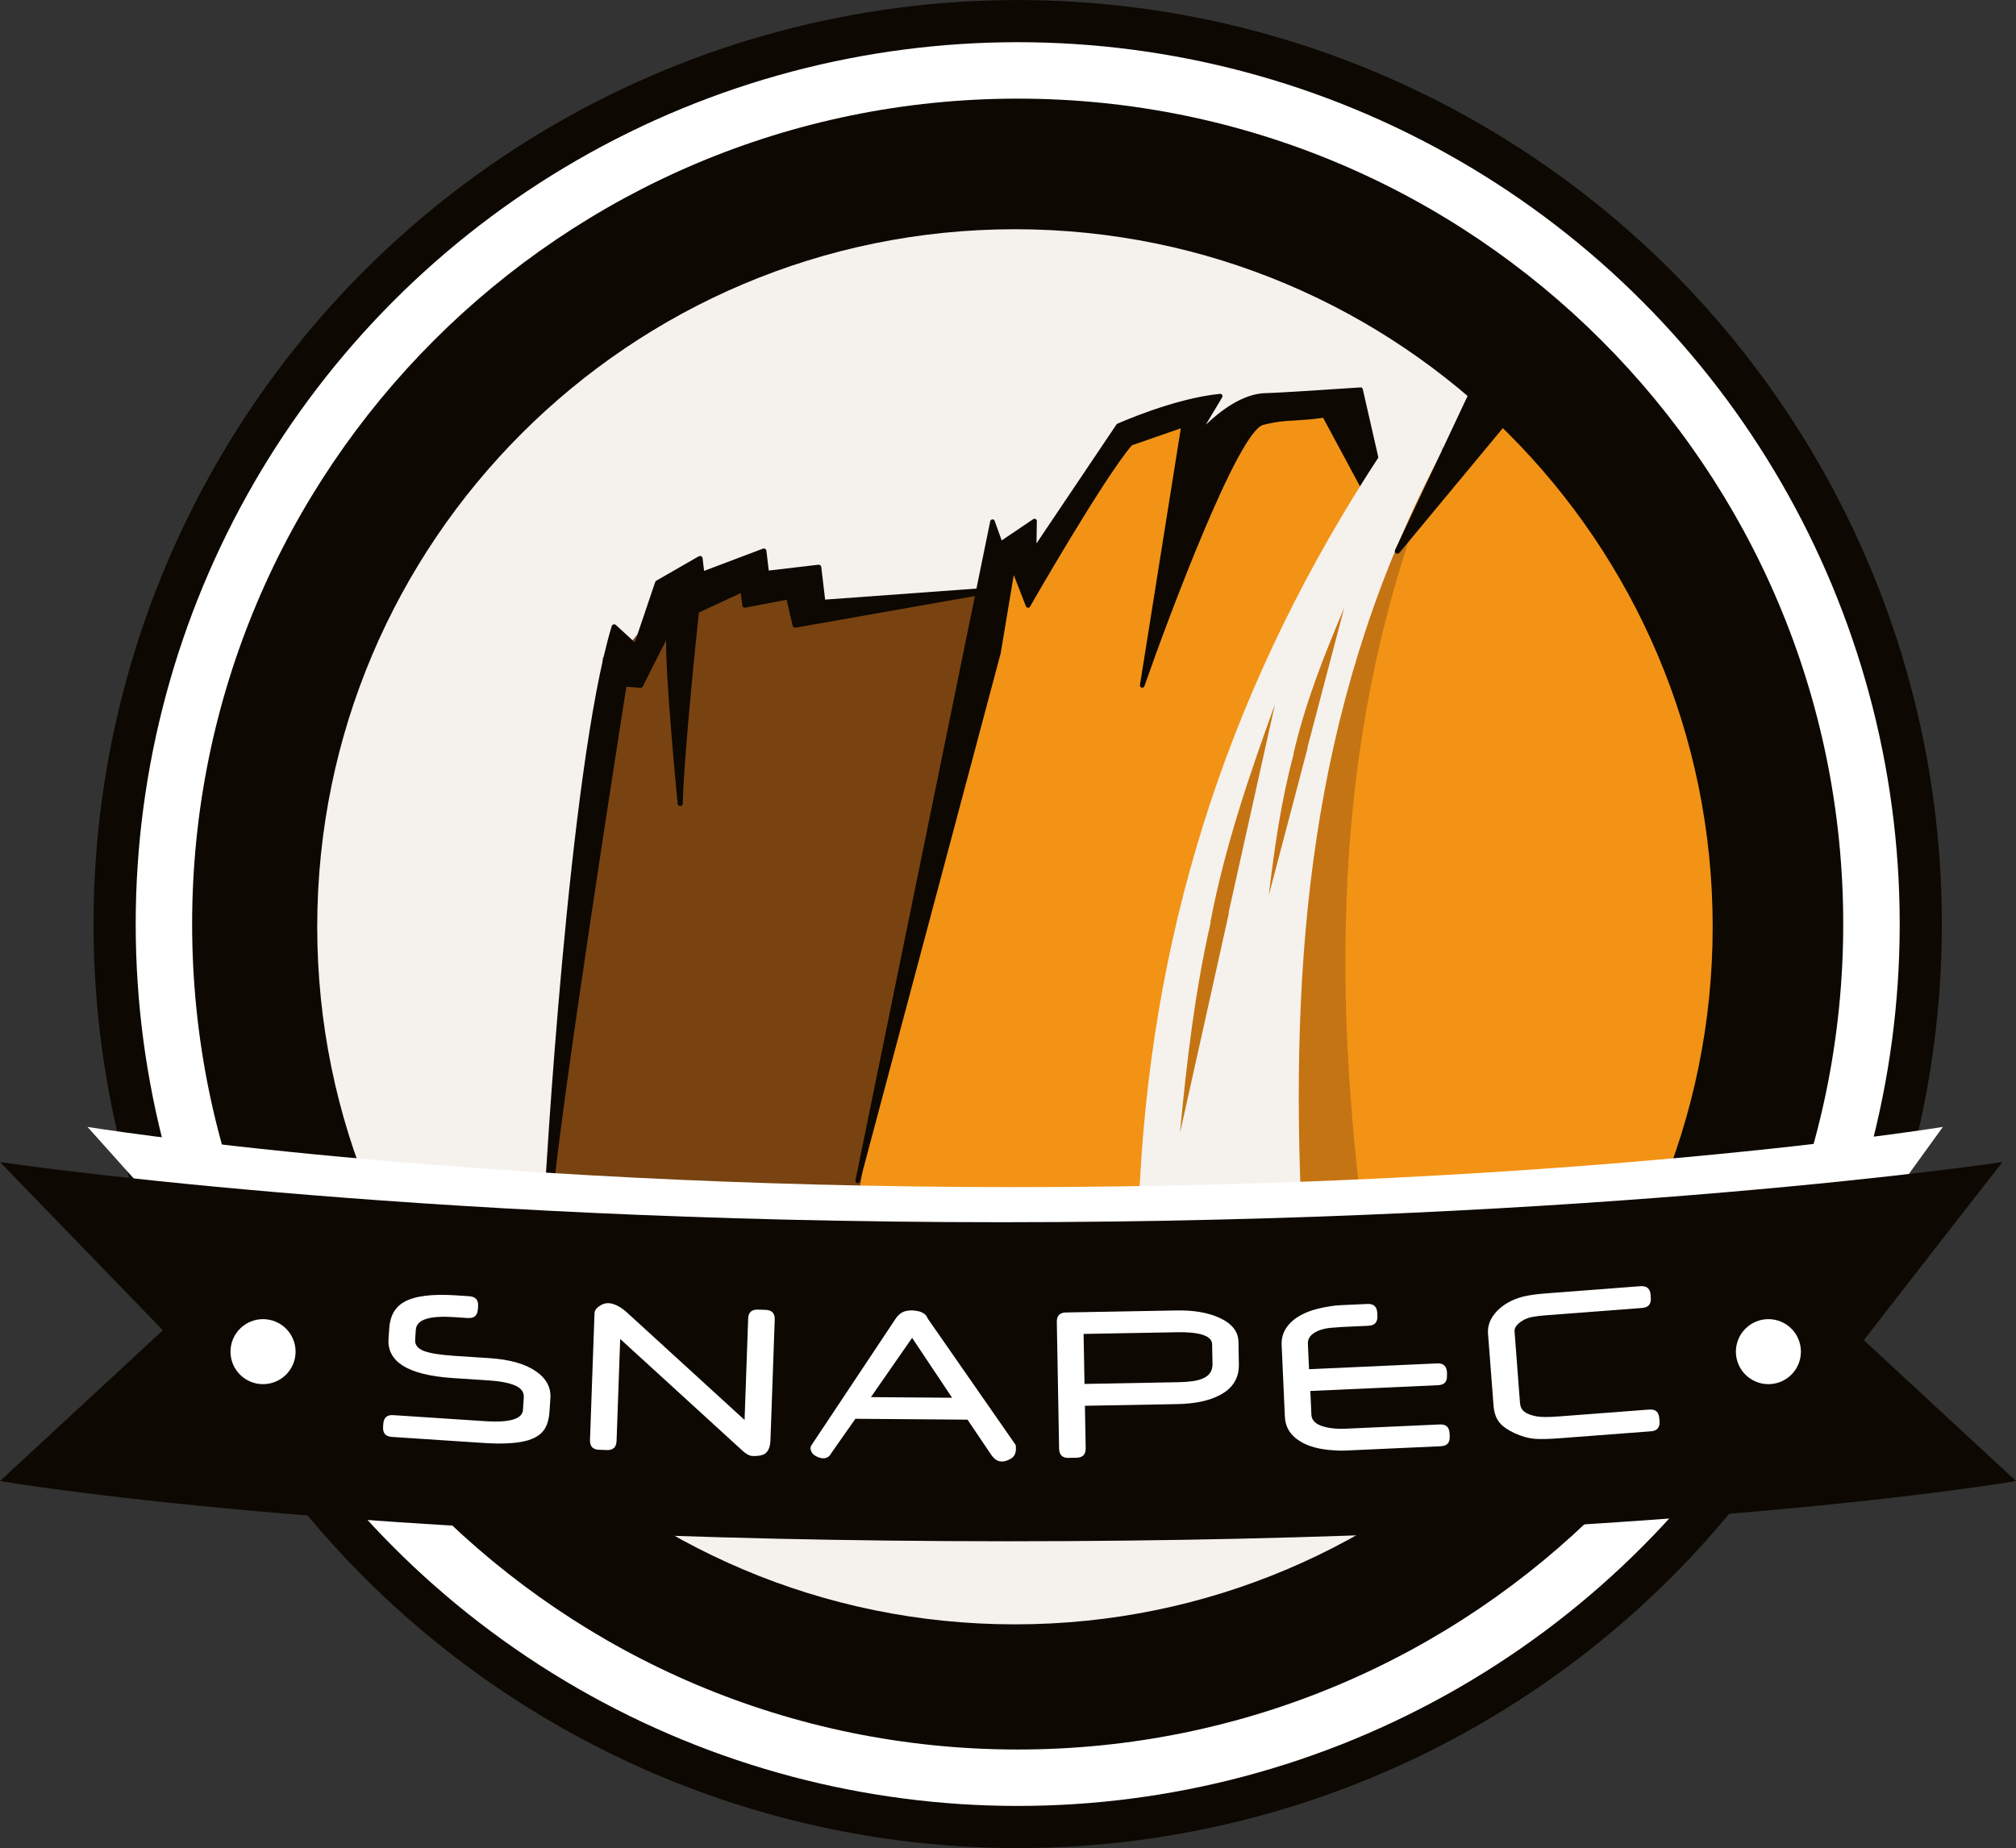 <?xml version="1.0" encoding="utf-8"?>
<!-- Generator: Adobe Illustrator 16.0.0, SVG Export Plug-In . SVG Version: 6.00 Build 0)  -->
<!DOCTYPE svg PUBLIC "-//W3C//DTD SVG 1.1//EN" "http://www.w3.org/Graphics/SVG/1.1/DTD/svg11.dtd">
<svg version="1.1" id="Calque_1" xmlns="http://www.w3.org/2000/svg" xmlns:xlink="http://www.w3.org/1999/xlink" x="0px" y="0px"
	 width="95.275px" height="87.352px" viewBox="0 0 95.275 87.352" enable-background="new 0 0 95.275 87.352" xml:space="preserve">
<rect x="0" y="0" width="95.275" height="87.352" fill="#333333" stroke="none"/>
<path fill="#FFFFFF" d="M90.776,43.677c0-23.572-19.106-42.681-42.68-42.681c-23.572,0-42.679,19.108-42.679,42.681
	s19.106,42.678,42.679,42.678S90.776,67.249,90.776,43.677"/>
<circle fill="none" stroke="#0D0802" stroke-width="1.992" stroke-miterlimit="10" cx="48.096" cy="43.677" r="42.679"/>
<path fill="#F29315" d="M46.902,82.353c21.354,0.605,39.173-16.221,39.778-37.576c0.611-21.359-16.223-39.17-37.579-39.778
	C27.744,4.389,9.929,21.213,9.325,42.576C8.714,63.932,25.542,81.742,46.902,82.353"/>
<polygon fill="#F5F1ED" points="12.432,48.702 13.969,30.56 20.667,17.961 34.249,7.924 62.547,10.007 78.178,22.165 83.575,32.008 
	82.037,57.646 80.366,56.361 81.908,43.365 81.191,32.268 80.028,32.268 74.411,18.653 70.852,19.593 66.345,24.998 63.62,18.799 
	59.219,19.284 56.912,21.358 55.94,20.081 53.299,20.408 48.651,27.058 46.92,26.344 46.996,27.883 38.123,28.696 38.717,27.674 
	32.853,27.954 29.74,30.458 28.916,29.718 25.521,59.515 15.141,59.515 "/>
<path fill="#784311" d="M25.865,56.46l2.633-25.391l1.24-0.612l1.528-1.851l2.804-1.152h1.965l2.438,0.229v1.461l7.742-1.125
	l-1.661,10.786l-1.157,4.645l-1.989,8.09l-0.877,5.22c0,0-0.612,0.725-2.569,0.68c-1.226-0.029-6.287-0.979-6.287-0.979H25.865z"/>
<path fill="#0D0802" d="M64.404,18.395c-0.011-0.052-0.062-0.094-0.112-0.084c-0.038,0.002-3.825,0.26-4.479,0.271
	c-1.079,0.018-2.148,0.843-2.826,1.491l0.773-1.293c0.021-0.035,0.02-0.079-0.002-0.114c-0.022-0.035-0.056-0.056-0.104-0.05
	c-2.183,0.213-4.819,1.401-4.847,1.412c-0.02,0.01-0.034,0.022-0.046,0.039l-3.778,5.618l0.018-1.054
	c0.001-0.041-0.021-0.079-0.058-0.098s-0.079-0.018-0.113,0.005l-1.491,1.006l-0.332-0.922c-0.018-0.046-0.066-0.086-0.11-0.072
	c-0.049,0.004-0.09,0.039-0.1,0.087l-6.37,31.159c-0.013,0.058,0.024,0.114,0.082,0.129c0.009,0.002,0.017,0.003,0.023,0.003
	c0.05,0,0.095-0.033,0.106-0.081l6.656-24.979l0.615-3.688l0.574,1.473c0.016,0.04,0.052,0.067,0.094,0.07
	c0.049,0.011,0.082-0.018,0.104-0.055c0.034-0.062,3.465-6.048,4.811-7.621l2.313-0.803l-1.932,12.134
	c-0.011,0.056,0.025,0.108,0.081,0.123c0.058,0.017,0.111-0.018,0.13-0.07c1.162-3.332,4.436-12.047,5.616-12.349
	c0.639-0.162,1.051-0.186,1.529-0.211c0.354-0.021,0.752-0.042,1.3-0.125l3.416,6.354c0.025,0.048,0.083,0.068,0.135,0.05
	c0.053-0.019,0.081-0.072,0.067-0.127L64.404,18.395z"/>
<path fill="#0D0802" d="M46.986,27.76l-7.991,0.581L38.813,26.8c-0.004-0.033-0.019-0.063-0.045-0.082
	c-0.026-0.021-0.063-0.029-0.091-0.026l-2.346,0.276l-0.111-0.934c-0.004-0.037-0.026-0.071-0.057-0.091
	c-0.033-0.02-0.072-0.023-0.108-0.01l-2.781,1.051l-0.069-0.597c-0.005-0.041-0.03-0.077-0.067-0.095
	c-0.037-0.019-0.082-0.018-0.117,0.003l-2.004,1.152c-0.024,0.017-0.045,0.039-0.054,0.068L30,30.361l-0.892-0.819
	c-0.03-0.029-0.073-0.04-0.114-0.029c-0.041,0.012-0.072,0.043-0.085,0.083c-2.037,6.699-3.155,26.657-3.167,26.858
	c-0.005,0.065,0.049,0.125,0.115,0.129c0.003,0,0.005,0.001,0.008,0.001c0.028,0,0.058-0.013,0.078-0.03
	c0.018,0.012,0.037,0.021,0.06,0.022c0.072,0.01,0.128-0.044,0.133-0.11c0.455-4.817,3.216-22.425,3.465-24.007l0.657,0.053
	c0.052,0.005,0.098-0.022,0.121-0.067c0.326-0.66,0.801-1.606,1.1-2.176c-0.024,1.771,0.481,7.044,0.546,7.721
	c0.006,0.063,0.061,0.111,0.123,0.111h0.004c0.065-0.003,0.117-0.056,0.118-0.121c0.034-2.141,0.682-8.305,0.758-9.027l1.982-0.923
	l0.07,0.585c0.004,0.034,0.021,0.065,0.05,0.085c0.027,0.021,0.062,0.028,0.094,0.021l1.951-0.374l0.284,1.226
	c0.015,0.063,0.071,0.1,0.141,0.094l9.417-1.661c0.065-0.012,0.108-0.072,0.101-0.137C47.109,27.803,47.058,27.767,46.986,27.76"/>
<path fill="#C57413" d="M64.399,57.522c-1.563-12.404-1.179-24.518,3.783-36.226l-0.037-0.032c0.031-0.087-0.01-0.174-0.08-0.23
	c0.144-0.487-2.527,0.053-2.753,0.632C59.274,32.854,54.399,44.67,54.791,57.166l0.004,0.354"/>
<path fill="#F5F1ED" d="M61.477,56.575c-0.49-12.491,0.73-24.031,6.685-35.268l-0.037-0.036c0.038-0.085,0.008-0.175-0.06-0.238
	c0.185-0.472-2.521-0.166-2.793,0.392c-6.982,10.626-10.71,21.865-11.397,34.348l-0.024,0.354"/>
<path fill="#C57413" d="M58.061,43.147c0.748-3.354,1.482-6.648,2.192-9.854c-1.188,3.276-2.354,6.665-3.054,10.306
	c0.008,0.002,0.012,0.002,0.016,0.002c-0.752,3.289-1.139,6.656-1.451,9.954c0.758-3.377,1.521-6.852,2.312-10.396
	C58.071,43.152,58.066,43.145,58.061,43.147"/>
<path fill="#C57413" d="M61.787,35.338c0.591-2.244,1.175-4.454,1.738-6.604c-0.932,2.202-1.842,4.478-2.401,6.916
	c0.005,0.002,0.008,0.001,0.012-0.001c-0.594,2.207-0.91,4.458-1.174,6.664c0.601-2.263,1.209-4.59,1.836-6.967
	C61.795,35.344,61.79,35.338,61.787,35.338"/>
<path fill="#0D0802" d="M72.691,18.051l-1.917-1.955c-0.026-0.029-0.067-0.04-0.106-0.035c-0.04,0.007-0.075,0.032-0.092,0.069
	l-4.646,9.866c-0.027,0.055-0.008,0.122,0.044,0.155c0.021,0.014,0.044,0.02,0.067,0.02c0.035,0,0.069-0.017,0.094-0.044
	l6.564-7.911C72.739,18.167,72.737,18.096,72.691,18.051"/>
<polygon fill="#F5F1ED" points="24.301,70.348 43.118,79.896 62.711,78.399 70.981,68.688 "/>
<path fill="#0D0802" d="M48.096,4.662C26.547,4.662,9.08,22.13,9.08,43.676c0,21.549,17.467,39.017,39.016,39.017
	S87.11,65.225,87.11,43.676C87.11,22.13,69.645,4.662,48.096,4.662 M47.965,76.777c-18.206,0-32.973-14.76-32.973-32.973
	c0-18.21,14.767-32.969,32.973-32.969c18.208,0,32.975,14.759,32.975,32.969C80.94,62.018,66.172,76.777,47.965,76.777"/>
<path fill="#FFFFFF" d="M4.136,53.266c0,0,17.563,2.844,43.841,2.844c26.275,0,43.841-2.844,43.841-2.844l-3.039,4.206l-3.028,4.207
	l3.329,3.333l3.336,3.332c0,0-15.214,2.844-44.142,2.844c-28.929,0-44.138-2.844-44.138-2.844l3.563-3.563l3.565-3.564l-3.565-3.973
	L4.136,53.266z"/>
<path fill="#0D0802" d="M0,54.926c0,0,18.959,2.844,47.319,2.844s47.315-2.844,47.315-2.844l-3.279,4.207l-3.272,4.209l3.598,3.334
	l3.596,3.327c0,0-16.416,2.847-47.637,2.847C16.418,72.85,0,70.003,0,70.003l3.848-3.563l3.849-3.563l-3.849-3.976L0,54.926z"/>
<g enable-background="new    ">
	<path fill="#FFFFFF" d="M25.97,66.705c-0.025,0.378-0.109,0.668-0.252,0.87c-0.179,0.258-0.477,0.437-0.896,0.538
		c-0.475,0.115-1.131,0.146-1.971,0.09l-4.336-0.286c-0.293-0.02-0.43-0.177-0.41-0.474l0.009-0.14
		c0.02-0.297,0.176-0.435,0.469-0.415l4.336,0.285c0.653,0.044,1.128,0.007,1.423-0.109c0.236-0.092,0.36-0.232,0.373-0.421
		l0.039-0.594c0.016-0.246-0.117-0.432-0.401-0.558c-0.281-0.126-0.712-0.208-1.291-0.246l-1.656-0.109
		c-1.079-0.071-1.872-0.269-2.378-0.593c-0.478-0.307-0.7-0.726-0.666-1.253l0.034-0.514c0.039-0.578,0.271-0.989,0.696-1.233
		c0.496-0.286,1.312-0.392,2.448-0.317l0.638,0.042c0.297,0.02,0.436,0.177,0.416,0.472l-0.009,0.14
		c-0.02,0.298-0.178,0.438-0.475,0.418l-0.653-0.043c-0.55-0.036-0.973-0.013-1.27,0.071c-0.34,0.096-0.518,0.271-0.535,0.526
		l-0.032,0.475c-0.016,0.238,0.119,0.412,0.404,0.524c0.286,0.111,0.763,0.189,1.43,0.233l1.678,0.11
		c0.943,0.063,1.668,0.264,2.172,0.605c0.506,0.342,0.741,0.771,0.708,1.288L25.97,66.705z"/>
</g>
<g enable-background="new    ">
	<path fill="#FFFFFF" d="M36.411,68.076c-0.011,0.318-0.102,0.532-0.27,0.641c-0.121,0.078-0.317,0.112-0.589,0.103
		c-0.104-0.004-0.229-0.062-0.375-0.175c-0.045-0.037-0.108-0.093-0.188-0.168l-5.679-5.189l-0.171,4.821
		c-0.011,0.297-0.165,0.44-0.461,0.43l-0.371-0.014c-0.293-0.01-0.435-0.164-0.424-0.461l0.204-5.738l0.009-0.247
		c0.003-0.086,0.035-0.162,0.094-0.229c0.06-0.064,0.141-0.125,0.243-0.179c0.048-0.026,0.1-0.046,0.158-0.059
		c0.059-0.013,0.114-0.018,0.167-0.016c0.172,0.006,0.361,0.074,0.567,0.204c0.066,0.041,0.152,0.105,0.256,0.191l5.607,5.125
		l0.17-4.791c0.01-0.294,0.164-0.436,0.461-0.425l0.365,0.013c0.297,0.011,0.44,0.162,0.43,0.456L36.411,68.076z"/>
</g>
<g enable-background="new    ">
	<path fill="#FFFFFF" d="M47.999,68.297c0.003,0.018,0.006,0.044,0.01,0.08c0.003,0.036,0.005,0.064,0.004,0.086
		c-0.001,0.125-0.021,0.225-0.061,0.298c-0.04,0.072-0.094,0.131-0.162,0.173c-0.162,0.1-0.308,0.148-0.44,0.147
		c-0.1-0.001-0.193-0.029-0.278-0.083c-0.085-0.055-0.168-0.145-0.25-0.267l-1.099-1.629l-5.298-0.041l-1.13,1.611
		c-0.036,0.068-0.07,0.117-0.103,0.146c-0.079,0.075-0.174,0.112-0.285,0.111c-0.075,0-0.166-0.022-0.272-0.066
		c-0.124-0.055-0.21-0.118-0.258-0.192c-0.048-0.073-0.071-0.146-0.071-0.218c0-0.025,0.002-0.047,0.006-0.064
		c0.004-0.018,0.01-0.034,0.017-0.048l4.016-6.039c0.101-0.14,0.21-0.234,0.327-0.288c0.117-0.052,0.265-0.078,0.444-0.077
		c0.14,0.012,0.245,0.027,0.316,0.046c0.218,0.062,0.353,0.172,0.406,0.331L47.999,68.297z M44.996,66.066l-1.89-2.831l-1.947,2.802
		L44.996,66.066z"/>
</g>
<g enable-background="new    ">
	<path fill="#FFFFFF" d="M58.548,64.489c0.012,0.645-0.285,1.127-0.893,1.449c-0.507,0.271-1.183,0.413-2.027,0.429l-4.355,0.079
		l0.036,2.004c0.005,0.296-0.14,0.447-0.438,0.452l-0.37,0.007c-0.294,0.006-0.443-0.141-0.449-0.438l-0.108-5.988
		c-0.005-0.294,0.14-0.442,0.433-0.448l5.23-0.095c0.806-0.015,1.478,0.101,2.016,0.345c0.596,0.271,0.898,0.651,0.906,1.138
		L58.548,64.489z M57.302,64.47l-0.018-0.935c-0.004-0.225-0.191-0.384-0.562-0.478c-0.271-0.066-0.632-0.095-1.087-0.087
		l-4.425,0.08l0.043,2.363l4.431-0.081c0.516-0.009,0.894-0.063,1.135-0.165C57.148,65.034,57.308,64.802,57.302,64.47z"/>
</g>
<g enable-background="new    ">
	<path fill="#FFFFFF" d="M68.386,64.887l-0.004,0.146c0.013,0.279-0.127,0.427-0.42,0.44l-6.037,0.273l0.051,1.127
		c0.011,0.236,0.168,0.41,0.473,0.521s0.695,0.155,1.17,0.134l4.428-0.2c0.293-0.014,0.446,0.129,0.459,0.425l0.007,0.14
		c0.014,0.297-0.126,0.451-0.419,0.465l-4.486,0.203c-0.176,0.008-0.35,0.007-0.521-0.007c-0.346-0.017-0.656-0.062-0.932-0.134
		c-0.275-0.071-0.516-0.171-0.717-0.298c-0.455-0.278-0.692-0.662-0.715-1.148l-0.154-3.401c-0.015-0.34,0.082-0.643,0.293-0.91
		c0.176-0.226,0.43-0.418,0.764-0.577c0.334-0.157,0.752-0.272,1.254-0.346c0.135-0.024,0.31-0.042,0.524-0.052l1.224-0.055
		c0.293-0.014,0.446,0.129,0.46,0.422l0.007,0.141c0.014,0.299-0.127,0.454-0.421,0.468l-1.271,0.058l-0.349,0.027
		c-0.379,0.018-0.684,0.095-0.914,0.231c-0.23,0.138-0.34,0.315-0.33,0.534l0.055,1.203l6.058-0.275
		C68.217,64.428,68.372,64.576,68.386,64.887z"/>
</g>
<g enable-background="new    ">
	<path fill="#FFFFFF" d="M78.016,61.342c0.022,0.298-0.113,0.457-0.41,0.48l-4.456,0.34c-0.375,0.028-0.647,0.063-0.819,0.104
		c-0.171,0.039-0.335,0.117-0.491,0.232c-0.187,0.141-0.274,0.283-0.263,0.434l0.258,3.39c0.014,0.17,0.08,0.305,0.2,0.4
		c0.121,0.096,0.311,0.171,0.569,0.223c0.117,0.02,0.261,0.03,0.434,0.032c0.172,0,0.391-0.01,0.654-0.029l4.252-0.324
		c0.293-0.022,0.451,0.115,0.474,0.41l0.011,0.141c0.022,0.295-0.112,0.454-0.405,0.477l-4.252,0.324
		c-0.297,0.022-0.542,0.037-0.735,0.041s-0.364,0.001-0.513-0.01c-0.304-0.027-0.615-0.114-0.936-0.262
		c-0.32-0.148-0.557-0.311-0.71-0.49c-0.17-0.201-0.269-0.474-0.294-0.815l-0.261-3.412c-0.028-0.381,0.113-0.734,0.426-1.06
		c0.313-0.324,0.73-0.554,1.251-0.688c0.152-0.033,0.306-0.061,0.463-0.083c0.156-0.022,0.352-0.044,0.588-0.062l4.477-0.342
		c0.297-0.021,0.456,0.114,0.479,0.409L78.016,61.342z"/>
</g>
<path fill="#FFFFFF" d="M13.969,63.889c0-0.852-0.69-1.538-1.539-1.538c-0.848,0-1.537,0.688-1.537,1.538
	c0,0.849,0.689,1.535,1.537,1.535C13.279,65.424,13.969,64.737,13.969,63.889"/>
<path fill="#FFFFFF" d="M85.11,63.889c0-0.852-0.688-1.538-1.536-1.538c-0.847,0-1.537,0.688-1.537,1.538
	c0,0.849,0.69,1.535,1.537,1.535C84.422,65.424,85.11,64.737,85.11,63.889"/>
</svg>
